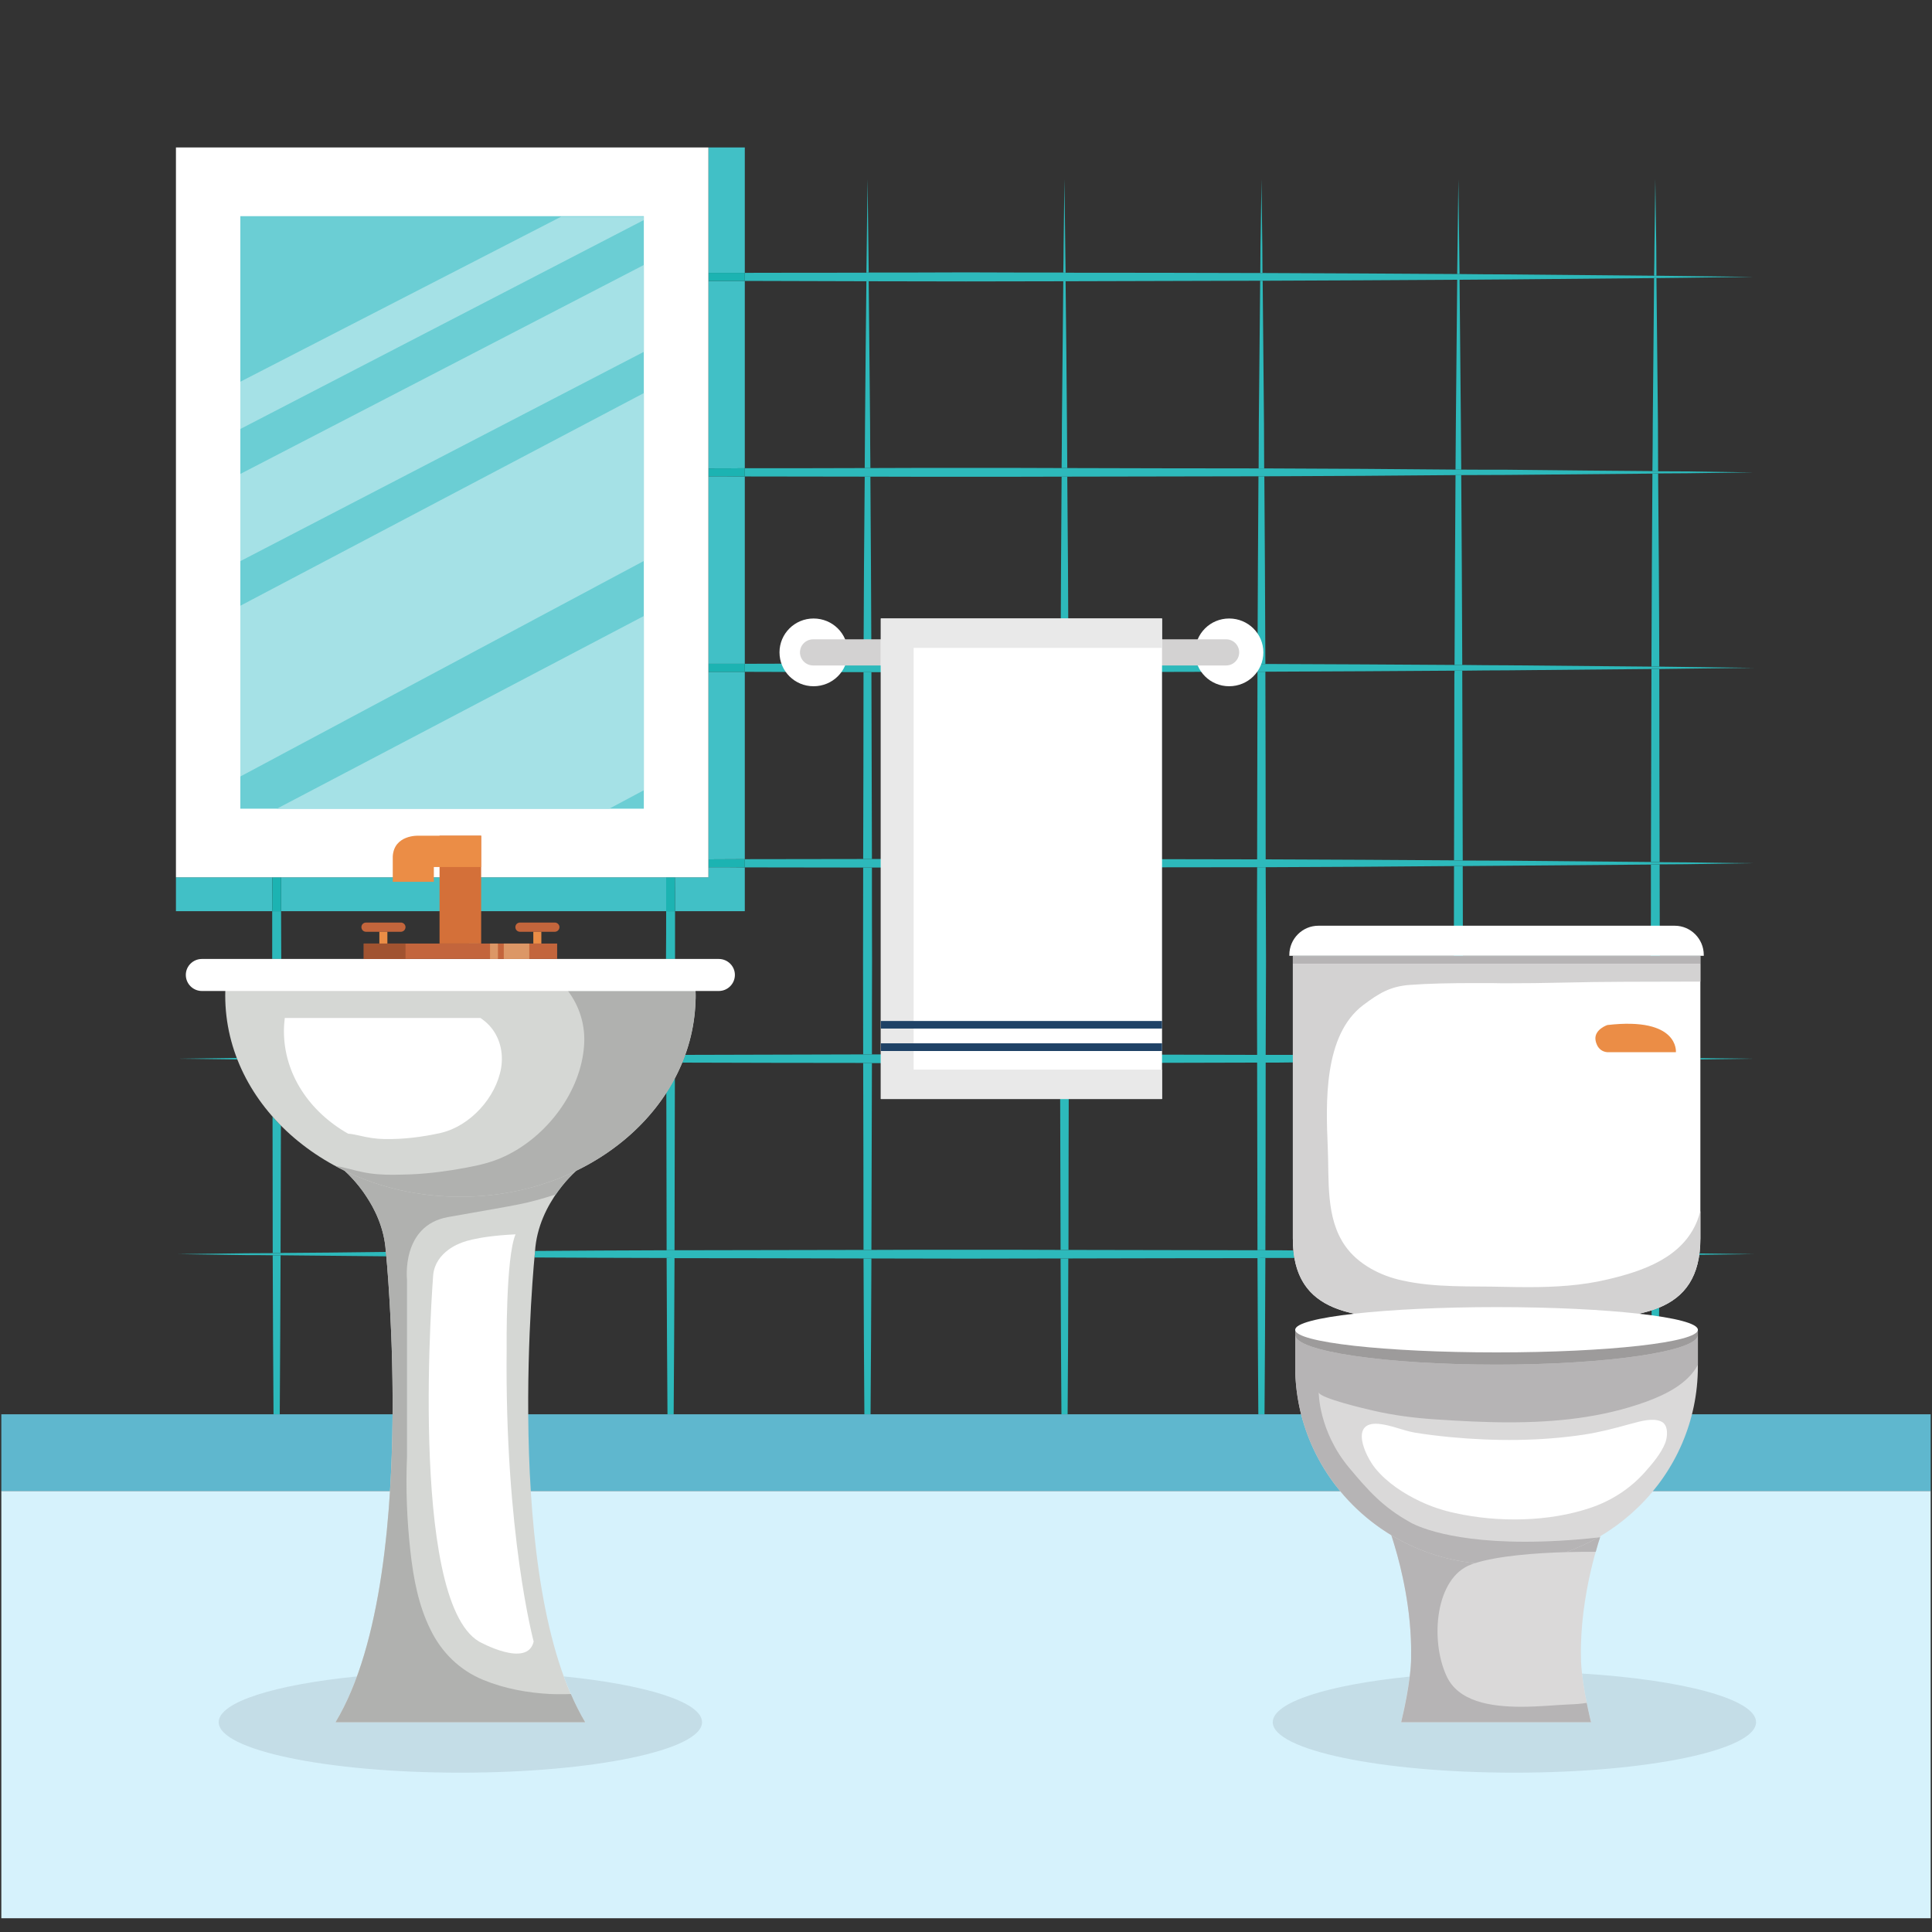 <svg xmlns="http://www.w3.org/2000/svg" xmlns:xlink="http://www.w3.org/1999/xlink" width="60" viewBox="0 0 45 45" height="60" preserveAspectRatio="xMidYMid meet"><rect x="0" y="0" width="45" height="45" fill="#333333" stroke="none"/><defs><clipPath id="b486add8fa"><path d="M 0.031 34.695 L 44.969 34.695 L 44.969 44.68 L 0.031 44.68 Z M 0.031 34.695 " clip-rule="nonzero"></path></clipPath><clipPath id="2de6e5a3c8"><path d="M 0.031 32.914 L 44.969 32.914 L 44.969 34.801 L 0.031 34.801 Z M 0.031 32.914 " clip-rule="nonzero"></path></clipPath><clipPath id="6c1c9f35bd"><path d="M 4 3.43 L 18 3.43 L 18 22 L 4 22 Z M 4 3.43 " clip-rule="nonzero"></path></clipPath><clipPath id="604cc7ebad"><path d="M 4 3.43 L 17 3.43 L 17 21 L 4 21 Z M 4 3.43 " clip-rule="nonzero"></path></clipPath></defs><path fill="#2db9bb" d="M 6.516 32.941 L 6.371 32.941 C 6.363 31.785 6.355 30.539 6.352 29.238 C 6.414 29.238 6.473 29.238 6.535 29.238 C 6.531 30.539 6.523 31.785 6.516 32.941 M 6.352 29.188 C 6.352 29.148 6.352 29.109 6.352 29.07 C 6.352 28.074 6.348 27.047 6.348 26.008 C 6.41 26.078 6.473 26.148 6.543 26.215 C 6.539 27.188 6.539 28.141 6.535 29.07 C 6.535 29.109 6.535 29.145 6.535 29.184 C 6.473 29.184 6.414 29.184 6.352 29.188 M 6.551 22.336 L 6.34 22.336 C 6.34 21.965 6.34 21.594 6.34 21.223 L 6.547 21.223 C 6.547 21.594 6.551 21.965 6.551 22.336 " fill-opacity="1" fill-rule="nonzero"></path><path fill="#2db9bb" d="M 11.137 21.977 L 10.926 21.977 C 10.926 21.727 10.93 21.473 10.93 21.223 L 11.133 21.223 C 11.137 21.473 11.137 21.727 11.137 21.977 " fill-opacity="1" fill-rule="nonzero"></path><path fill="#2db9bb" d="M 15.691 32.941 L 15.547 32.941 C 15.539 31.805 15.531 30.578 15.527 29.301 C 15.59 29.301 15.648 29.305 15.711 29.305 C 15.707 30.578 15.699 31.805 15.691 32.941 M 15.527 29.121 C 15.527 29.105 15.527 29.086 15.527 29.07 C 15.523 27.898 15.523 26.688 15.52 25.453 C 15.59 25.344 15.656 25.23 15.719 25.117 C 15.715 26.465 15.715 27.793 15.711 29.07 C 15.711 29.086 15.711 29.105 15.711 29.121 C 15.648 29.121 15.59 29.121 15.527 29.121 M 15.723 22.336 L 15.512 22.336 C 15.516 21.965 15.516 21.594 15.516 21.223 L 15.723 21.223 C 15.723 21.594 15.723 21.965 15.723 22.336 " fill-opacity="1" fill-rule="nonzero"></path><path fill="#2db9bb" d="M 20.277 32.941 L 20.133 32.941 C 20.125 31.805 20.117 30.586 20.113 29.312 C 20.176 29.312 20.238 29.312 20.297 29.312 C 20.293 30.586 20.285 31.805 20.277 32.941 M 20.113 29.113 C 20.113 29.098 20.113 29.082 20.113 29.07 C 20.113 27.68 20.109 26.23 20.105 24.758 C 20.172 24.762 20.238 24.762 20.309 24.762 C 20.305 26.23 20.301 27.68 20.297 29.07 C 20.297 29.082 20.297 29.098 20.297 29.113 C 20.238 29.113 20.176 29.113 20.113 29.113 M 20.105 24.559 C 20.105 23.836 20.102 23.109 20.102 22.383 C 20.102 21.656 20.105 20.93 20.105 20.207 C 20.172 20.207 20.238 20.207 20.309 20.207 C 20.309 20.93 20.309 21.656 20.312 22.383 C 20.309 23.109 20.309 23.836 20.309 24.559 C 20.242 24.559 20.172 24.559 20.105 24.559 M 20.105 20.008 C 20.109 18.535 20.113 17.086 20.113 15.695 C 20.113 15.684 20.113 15.668 20.113 15.656 C 20.176 15.656 20.238 15.656 20.297 15.656 C 20.297 15.668 20.297 15.684 20.297 15.695 C 20.301 17.086 20.305 18.535 20.309 20.008 C 20.238 20.008 20.172 20.008 20.105 20.008 M 20.113 15.453 C 20.117 13.906 20.129 12.438 20.141 11.102 C 20.184 11.102 20.23 11.102 20.273 11.102 C 20.281 12.438 20.293 13.906 20.297 15.453 C 20.238 15.453 20.176 15.453 20.113 15.453 M 20.141 10.902 C 20.145 10.547 20.145 10.199 20.148 9.863 C 20.16 8.578 20.168 7.453 20.18 6.551 C 20.195 6.551 20.215 6.551 20.234 6.551 C 20.242 7.453 20.254 8.578 20.266 9.863 C 20.266 10.199 20.27 10.547 20.273 10.902 C 20.227 10.902 20.184 10.902 20.141 10.902 M 20.18 6.352 C 20.184 6.133 20.184 5.926 20.188 5.738 C 20.199 4.742 20.207 4.172 20.207 4.172 C 20.207 4.172 20.215 4.742 20.227 5.738 C 20.23 5.926 20.23 6.133 20.234 6.348 C 20.215 6.348 20.199 6.352 20.18 6.352 " fill-opacity="1" fill-rule="nonzero"></path><path fill="#2db9bb" d="M 24.867 32.941 L 24.723 32.941 C 24.715 31.805 24.707 30.586 24.703 29.312 C 24.762 29.312 24.824 29.312 24.883 29.312 C 24.883 30.586 24.875 31.805 24.867 32.941 M 24.887 29.113 C 24.824 29.113 24.762 29.113 24.703 29.113 C 24.703 29.098 24.703 29.082 24.703 29.07 C 24.699 27.68 24.695 26.23 24.691 24.762 C 24.762 24.762 24.828 24.758 24.895 24.758 C 24.891 26.23 24.887 27.68 24.887 29.07 C 24.887 29.082 24.887 29.098 24.887 29.113 M 24.895 24.559 C 24.828 24.559 24.762 24.559 24.691 24.559 C 24.691 23.836 24.688 23.109 24.688 22.383 C 24.688 21.656 24.691 20.93 24.691 20.207 C 24.762 20.207 24.828 20.207 24.895 20.207 C 24.895 20.93 24.898 21.656 24.898 22.383 C 24.898 23.109 24.895 23.836 24.895 24.559 M 24.895 20.008 C 24.828 20.008 24.762 20.008 24.691 20.008 C 24.695 18.535 24.699 17.086 24.703 15.695 C 24.703 15.684 24.703 15.668 24.703 15.656 C 24.762 15.656 24.824 15.656 24.887 15.656 C 24.887 15.668 24.887 15.684 24.887 15.695 C 24.887 17.086 24.891 18.535 24.895 20.008 M 24.883 15.453 C 24.824 15.453 24.762 15.453 24.703 15.453 C 24.707 13.906 24.719 12.438 24.727 11.102 C 24.773 11.102 24.816 11.102 24.859 11.102 C 24.871 12.438 24.883 13.906 24.883 15.453 M 24.859 10.902 C 24.816 10.902 24.773 10.902 24.727 10.902 C 24.73 10.547 24.734 10.199 24.734 9.863 C 24.746 8.578 24.758 7.453 24.766 6.551 C 24.785 6.551 24.805 6.551 24.82 6.551 C 24.832 7.453 24.84 8.578 24.852 9.863 C 24.855 10.199 24.855 10.547 24.859 10.902 M 24.82 6.352 C 24.801 6.352 24.785 6.352 24.766 6.348 C 24.77 6.133 24.773 5.926 24.773 5.738 C 24.785 4.742 24.793 4.172 24.793 4.172 C 24.793 4.172 24.801 4.742 24.812 5.738 C 24.816 5.926 24.816 6.133 24.82 6.352 " fill-opacity="1" fill-rule="nonzero"></path><path fill="#2db9bb" d="M 29.453 32.941 L 29.309 32.941 C 29.301 31.805 29.293 30.578 29.289 29.305 C 29.352 29.301 29.41 29.301 29.473 29.301 C 29.469 30.578 29.461 31.805 29.453 32.941 M 29.473 29.121 C 29.41 29.121 29.352 29.121 29.289 29.121 C 29.289 29.105 29.289 29.086 29.289 29.07 C 29.285 27.676 29.285 26.223 29.281 24.75 C 29.348 24.75 29.414 24.75 29.48 24.75 C 29.48 26.223 29.477 27.676 29.473 29.07 C 29.473 29.086 29.473 29.105 29.473 29.121 M 29.48 24.57 C 29.414 24.57 29.348 24.57 29.281 24.57 C 29.277 23.844 29.277 23.113 29.277 22.383 C 29.277 21.652 29.277 20.922 29.281 20.199 C 29.348 20.199 29.414 20.199 29.48 20.199 C 29.484 20.922 29.484 21.652 29.488 22.383 C 29.484 23.113 29.484 23.844 29.48 24.57 M 29.48 20.016 C 29.414 20.016 29.348 20.016 29.281 20.016 C 29.285 18.543 29.285 17.09 29.289 15.695 C 29.289 15.68 29.289 15.664 29.289 15.645 C 29.352 15.645 29.41 15.645 29.473 15.645 C 29.473 15.664 29.473 15.68 29.473 15.695 C 29.477 17.09 29.48 18.543 29.48 20.016 M 29.473 15.465 C 29.41 15.465 29.352 15.465 29.289 15.465 C 29.293 13.91 29.305 12.434 29.312 11.094 C 29.359 11.094 29.402 11.094 29.449 11.094 C 29.457 12.434 29.469 13.91 29.473 15.465 M 29.445 10.91 C 29.402 10.91 29.359 10.91 29.316 10.91 C 29.316 10.551 29.32 10.203 29.32 9.863 C 29.332 8.574 29.344 7.445 29.352 6.539 C 29.371 6.539 29.391 6.539 29.41 6.539 C 29.418 7.445 29.43 8.574 29.441 9.863 C 29.441 10.203 29.445 10.551 29.445 10.91 M 29.406 6.359 C 29.391 6.359 29.371 6.359 29.355 6.359 C 29.355 6.137 29.359 5.93 29.359 5.738 C 29.375 4.742 29.383 4.172 29.383 4.172 C 29.383 4.172 29.387 4.742 29.402 5.738 C 29.402 5.93 29.406 6.137 29.406 6.359 " fill-opacity="1" fill-rule="nonzero"></path><path fill="#2db9bb" d="M 34.055 30.973 L 33.883 30.973 C 33.883 30.891 33.883 30.809 33.883 30.723 L 34.055 30.723 C 34.055 30.809 34.055 30.891 34.055 30.973 M 34.074 22.262 L 33.863 22.262 C 33.863 21.566 33.867 20.867 33.867 20.172 C 33.934 20.172 34.004 20.172 34.07 20.172 C 34.07 20.867 34.074 21.566 34.074 22.262 M 34.07 20.043 C 34.004 20.043 33.934 20.043 33.867 20.039 C 33.871 18.559 33.875 17.098 33.875 15.695 C 33.879 15.672 33.879 15.645 33.879 15.621 C 33.938 15.621 34 15.621 34.059 15.621 C 34.059 15.645 34.059 15.672 34.059 15.695 C 34.062 17.098 34.066 18.559 34.07 20.043 M 34.059 15.488 C 34 15.488 33.938 15.488 33.879 15.488 C 33.883 13.914 33.895 12.422 33.902 11.066 C 33.945 11.066 33.992 11.066 34.035 11.066 C 34.043 12.422 34.055 13.914 34.059 15.488 M 34.035 10.938 C 33.992 10.938 33.945 10.938 33.902 10.938 C 33.906 10.566 33.906 10.211 33.91 9.863 C 33.922 8.562 33.934 7.422 33.941 6.516 C 33.961 6.516 33.977 6.516 33.996 6.516 C 34.004 7.422 34.016 8.562 34.027 9.863 C 34.031 10.211 34.031 10.57 34.035 10.938 M 33.996 6.383 C 33.977 6.383 33.961 6.383 33.941 6.383 C 33.945 6.152 33.945 5.938 33.949 5.738 C 33.961 4.742 33.969 4.172 33.969 4.172 C 33.969 4.172 33.977 4.742 33.988 5.738 C 33.992 5.938 33.992 6.152 33.996 6.383 " fill-opacity="1" fill-rule="nonzero"></path><path fill="#2db9bb" d="M 38.641 30.973 L 38.473 30.973 C 38.469 30.824 38.469 30.672 38.469 30.52 C 38.527 30.504 38.586 30.48 38.645 30.457 C 38.641 30.629 38.641 30.801 38.641 30.973 M 38.66 22.262 L 38.449 22.262 C 38.453 21.551 38.453 20.84 38.453 20.137 C 38.523 20.133 38.59 20.133 38.656 20.133 C 38.656 20.84 38.66 21.551 38.66 22.262 M 38.656 20.082 C 38.59 20.082 38.523 20.078 38.453 20.078 C 38.457 18.582 38.461 17.109 38.465 15.695 C 38.465 15.66 38.465 15.621 38.465 15.582 C 38.527 15.582 38.586 15.582 38.648 15.582 C 38.648 15.621 38.648 15.656 38.648 15.695 C 38.648 17.109 38.652 18.586 38.656 20.082 M 38.648 15.527 C 38.586 15.527 38.527 15.527 38.465 15.527 C 38.469 13.926 38.48 12.406 38.488 11.031 C 38.535 11.027 38.578 11.027 38.621 11.027 C 38.633 12.406 38.645 13.926 38.648 15.527 M 38.621 10.977 C 38.578 10.977 38.535 10.977 38.488 10.973 C 38.492 10.594 38.496 10.223 38.496 9.863 C 38.508 8.543 38.52 7.391 38.527 6.477 C 38.547 6.477 38.566 6.477 38.582 6.477 C 38.59 7.391 38.602 8.543 38.617 9.863 C 38.617 10.223 38.621 10.594 38.621 10.977 M 38.582 6.422 C 38.566 6.422 38.547 6.422 38.527 6.422 C 38.531 6.176 38.535 5.949 38.535 5.738 C 38.547 4.742 38.555 4.172 38.555 4.172 C 38.555 4.172 38.562 4.742 38.578 5.738 C 38.578 5.949 38.582 6.176 38.582 6.422 " fill-opacity="1" fill-rule="nonzero"></path><path fill="#2db9bb" d="M 22.5 6.555 C 21.742 6.555 20.984 6.551 20.234 6.551 C 20.215 6.551 20.195 6.551 20.18 6.551 C 19.223 6.547 18.277 6.547 17.348 6.543 L 17.348 6.355 C 18.277 6.352 19.223 6.352 20.18 6.352 C 20.199 6.352 20.215 6.348 20.234 6.348 C 20.984 6.348 21.742 6.348 22.5 6.344 C 23.258 6.348 24.016 6.348 24.766 6.348 C 24.785 6.352 24.801 6.352 24.82 6.352 C 26.328 6.352 27.812 6.355 29.238 6.359 C 29.277 6.359 29.316 6.359 29.355 6.359 C 29.371 6.359 29.391 6.359 29.406 6.359 C 31.023 6.363 32.555 6.375 33.941 6.383 C 33.961 6.383 33.977 6.383 33.996 6.383 C 34.379 6.387 34.754 6.391 35.113 6.391 C 36.449 6.402 37.609 6.414 38.527 6.422 C 38.547 6.422 38.566 6.422 38.582 6.422 C 38.832 6.426 39.062 6.426 39.273 6.43 C 40.277 6.441 40.848 6.449 40.848 6.449 C 40.848 6.449 40.277 6.457 39.273 6.469 C 39.062 6.473 38.832 6.473 38.582 6.477 C 38.566 6.477 38.547 6.477 38.527 6.477 C 37.605 6.484 36.445 6.496 35.113 6.508 C 34.754 6.512 34.383 6.512 33.996 6.516 C 33.977 6.516 33.961 6.516 33.941 6.516 C 32.555 6.523 31.023 6.535 29.41 6.539 C 29.391 6.539 29.371 6.539 29.352 6.539 C 29.316 6.539 29.277 6.539 29.238 6.539 C 27.816 6.543 26.328 6.547 24.82 6.551 C 24.805 6.551 24.785 6.551 24.766 6.551 C 24.012 6.551 23.258 6.555 22.5 6.555 " fill-opacity="1" fill-rule="nonzero"></path><path fill="#2db9bb" d="M 22.5 11.105 C 21.758 11.105 21.012 11.105 20.273 11.102 C 20.23 11.102 20.184 11.102 20.141 11.102 C 19.199 11.102 18.262 11.098 17.348 11.098 L 17.348 10.906 C 18.266 10.906 19.199 10.906 20.141 10.902 C 20.184 10.902 20.227 10.902 20.273 10.902 C 21.012 10.898 21.754 10.898 22.5 10.898 C 23.246 10.898 23.988 10.898 24.727 10.902 C 24.773 10.902 24.816 10.902 24.859 10.902 C 26.355 10.906 27.828 10.91 29.238 10.91 C 29.266 10.91 29.289 10.91 29.316 10.91 C 29.359 10.91 29.402 10.91 29.445 10.91 C 31.031 10.914 32.539 10.926 33.902 10.938 C 33.945 10.938 33.992 10.938 34.035 10.938 C 34.406 10.941 34.766 10.941 35.113 10.941 C 36.43 10.957 37.574 10.965 38.488 10.973 C 38.535 10.977 38.578 10.977 38.621 10.977 C 38.855 10.977 39.07 10.98 39.273 10.98 C 40.277 10.996 40.848 11.004 40.848 11.004 C 40.848 11.004 40.277 11.008 39.273 11.023 C 39.074 11.023 38.855 11.027 38.621 11.027 C 38.578 11.027 38.535 11.027 38.488 11.031 C 37.574 11.039 36.43 11.051 35.113 11.062 C 34.766 11.062 34.406 11.066 34.035 11.066 C 33.992 11.066 33.945 11.066 33.902 11.066 C 32.535 11.078 31.031 11.09 29.449 11.094 C 29.402 11.094 29.359 11.094 29.312 11.094 C 29.289 11.094 29.262 11.094 29.238 11.094 C 27.828 11.098 26.355 11.098 24.859 11.102 C 24.816 11.102 24.773 11.102 24.727 11.102 C 23.988 11.105 23.242 11.105 22.5 11.105 " fill-opacity="1" fill-rule="nonzero"></path><path fill="#2db9bb" d="M 22.5 15.66 C 21.766 15.656 21.027 15.656 20.297 15.656 C 20.238 15.656 20.176 15.656 20.113 15.656 C 19.18 15.652 18.254 15.652 17.348 15.648 L 17.348 15.461 C 18.254 15.457 19.18 15.457 20.113 15.453 C 20.176 15.453 20.238 15.453 20.297 15.453 C 21.027 15.453 21.766 15.453 22.5 15.449 C 23.234 15.453 23.973 15.453 24.703 15.453 C 24.762 15.453 24.824 15.453 24.883 15.453 C 26.371 15.457 27.836 15.461 29.238 15.465 C 29.254 15.465 29.273 15.465 29.289 15.465 C 29.352 15.465 29.41 15.465 29.473 15.465 C 31.039 15.469 32.527 15.48 33.879 15.488 C 33.938 15.488 34 15.488 34.059 15.488 C 34.422 15.492 34.773 15.496 35.113 15.496 C 36.418 15.508 37.555 15.52 38.465 15.527 C 38.527 15.527 38.586 15.527 38.648 15.527 C 38.871 15.531 39.078 15.531 39.273 15.535 C 40.277 15.547 40.848 15.555 40.848 15.555 C 40.848 15.555 40.277 15.562 39.273 15.574 C 39.078 15.578 38.871 15.578 38.648 15.582 C 38.586 15.582 38.527 15.582 38.465 15.582 C 37.555 15.59 36.418 15.602 35.113 15.613 C 34.773 15.613 34.422 15.617 34.059 15.621 C 34 15.621 33.938 15.621 33.879 15.621 C 32.527 15.629 31.039 15.641 29.473 15.645 C 29.41 15.645 29.352 15.645 29.289 15.645 C 29.273 15.645 29.254 15.645 29.238 15.645 C 27.836 15.648 26.371 15.652 24.887 15.656 C 24.824 15.656 24.762 15.656 24.703 15.656 C 23.973 15.656 23.234 15.656 22.5 15.66 " fill-opacity="1" fill-rule="nonzero"></path><path fill="#2db9bb" d="M 22.5 20.211 C 21.77 20.211 21.035 20.207 20.309 20.207 C 20.238 20.207 20.172 20.207 20.105 20.207 C 19.176 20.207 18.254 20.203 17.348 20.203 L 17.348 20.012 C 18.254 20.012 19.176 20.008 20.105 20.008 C 20.172 20.008 20.238 20.008 20.309 20.008 C 21.035 20.004 21.766 20.004 22.5 20.004 C 23.234 20.004 23.965 20.004 24.691 20.008 C 24.762 20.008 24.828 20.008 24.895 20.008 C 26.375 20.012 27.836 20.012 29.238 20.016 C 29.254 20.016 29.266 20.016 29.281 20.016 C 29.348 20.016 29.414 20.016 29.48 20.016 C 31.043 20.02 32.523 20.031 33.867 20.039 C 33.934 20.043 34.004 20.043 34.07 20.043 C 34.43 20.043 34.777 20.047 35.113 20.047 C 36.41 20.059 37.547 20.07 38.453 20.078 C 38.523 20.078 38.59 20.082 38.656 20.082 C 38.879 20.082 39.082 20.086 39.273 20.086 C 40.277 20.102 40.848 20.105 40.848 20.105 C 40.848 20.105 40.277 20.113 39.273 20.129 C 39.082 20.129 38.879 20.133 38.656 20.133 C 38.59 20.133 38.523 20.133 38.453 20.137 C 37.547 20.145 36.41 20.152 35.113 20.164 C 34.777 20.168 34.43 20.168 34.07 20.172 C 34.004 20.172 33.934 20.172 33.867 20.172 C 32.523 20.184 31.043 20.195 29.48 20.199 C 29.414 20.199 29.348 20.199 29.281 20.199 C 29.266 20.199 29.254 20.199 29.238 20.199 C 27.836 20.199 26.375 20.203 24.895 20.207 C 24.828 20.207 24.762 20.207 24.691 20.207 C 23.965 20.207 23.234 20.211 22.5 20.211 " fill-opacity="1" fill-rule="nonzero"></path><path fill="#2db9bb" d="M 22.5 24.766 C 21.766 24.762 21.035 24.762 20.309 24.762 C 20.238 24.762 20.172 24.762 20.105 24.758 C 18.668 24.758 17.25 24.754 15.891 24.75 C 15.914 24.691 15.938 24.629 15.961 24.57 C 17.301 24.566 18.691 24.562 20.105 24.559 C 20.172 24.559 20.242 24.559 20.309 24.559 C 21.035 24.559 21.77 24.555 22.5 24.555 C 23.234 24.555 23.965 24.559 24.691 24.559 C 24.762 24.559 24.828 24.559 24.895 24.559 C 26.375 24.562 27.836 24.566 29.238 24.57 C 29.254 24.57 29.266 24.57 29.281 24.57 C 29.348 24.57 29.414 24.57 29.48 24.57 C 29.695 24.57 29.902 24.57 30.113 24.57 L 30.113 24.746 C 29.902 24.75 29.691 24.75 29.48 24.75 C 29.414 24.75 29.348 24.75 29.281 24.75 C 29.266 24.75 29.254 24.75 29.238 24.75 C 27.836 24.754 26.375 24.758 24.895 24.758 C 24.828 24.758 24.762 24.762 24.691 24.762 C 23.965 24.762 23.234 24.762 22.5 24.766 M 5.527 24.676 C 4.648 24.664 4.148 24.66 4.148 24.66 C 4.148 24.66 4.645 24.652 5.516 24.641 C 5.52 24.652 5.523 24.664 5.527 24.676 M 39.605 24.676 L 39.605 24.645 C 40.402 24.652 40.848 24.66 40.848 24.66 C 40.848 24.66 40.402 24.664 39.605 24.676 " fill-opacity="1" fill-rule="nonzero"></path><path fill="#2db9bb" d="M 22.5 29.316 C 21.766 29.316 21.027 29.312 20.297 29.312 C 20.238 29.312 20.176 29.312 20.113 29.312 C 18.629 29.309 17.164 29.305 15.762 29.305 C 15.746 29.305 15.727 29.305 15.711 29.305 C 15.648 29.305 15.59 29.301 15.527 29.301 C 14.457 29.301 13.426 29.293 12.449 29.289 C 12.457 29.203 12.461 29.156 12.461 29.156 C 12.461 29.152 12.461 29.145 12.461 29.137 C 13.434 29.129 14.465 29.125 15.527 29.121 C 15.59 29.121 15.648 29.121 15.711 29.121 C 15.727 29.121 15.746 29.121 15.762 29.121 C 17.164 29.117 18.629 29.117 20.113 29.113 C 20.176 29.113 20.238 29.113 20.297 29.113 C 21.027 29.109 21.766 29.109 22.5 29.109 C 23.234 29.109 23.973 29.109 24.703 29.113 C 24.762 29.113 24.824 29.113 24.887 29.113 C 26.371 29.117 27.836 29.117 29.238 29.121 C 29.254 29.121 29.273 29.121 29.289 29.121 C 29.352 29.121 29.41 29.121 29.473 29.121 C 29.691 29.121 29.91 29.121 30.125 29.125 C 30.129 29.184 30.137 29.242 30.148 29.301 C 29.926 29.301 29.699 29.301 29.473 29.301 C 29.41 29.301 29.352 29.301 29.289 29.305 C 29.273 29.305 29.254 29.305 29.238 29.305 C 27.836 29.305 26.371 29.309 24.883 29.312 C 24.824 29.312 24.762 29.312 24.703 29.312 C 23.973 29.312 23.234 29.316 22.5 29.316 M 8.996 29.262 C 8.062 29.254 7.234 29.246 6.535 29.238 C 6.473 29.238 6.414 29.238 6.352 29.238 C 6.129 29.234 5.922 29.234 5.727 29.234 C 4.723 29.219 4.148 29.211 4.148 29.211 C 4.148 29.211 4.723 29.203 5.727 29.191 C 5.922 29.191 6.129 29.188 6.352 29.188 C 6.414 29.184 6.473 29.184 6.535 29.184 C 7.23 29.18 8.059 29.172 8.988 29.16 C 8.988 29.172 8.992 29.207 8.996 29.262 M 39.578 29.227 C 39.582 29.219 39.582 29.207 39.582 29.195 C 40.395 29.207 40.848 29.211 40.848 29.211 C 40.848 29.211 40.391 29.219 39.578 29.227 " fill-opacity="1" fill-rule="nonzero"></path><g clip-path="url(#b486add8fa)"><path fill="#d6f2fc" d="M 0.031 44.68 L 44.969 44.68 L 44.969 34.727 L 0.031 34.727 Z M 0.031 44.68 " fill-opacity="1" fill-rule="nonzero"></path></g><g clip-path="url(#2de6e5a3c8)"><path fill="#5fb7ce" d="M 0.031 34.727 L 44.969 34.727 L 44.969 32.941 L 0.031 32.941 Z M 0.031 34.727 " fill-opacity="1" fill-rule="nonzero"></path></g><g clip-path="url(#6c1c9f35bd)"><path fill="#41c0c6" d="M 17.348 21.223 L 15.723 21.223 C 15.723 20.961 15.723 20.699 15.719 20.434 L 16.5 20.434 L 16.5 20.199 C 16.781 20.199 17.062 20.199 17.348 20.203 L 17.348 21.223 M 15.516 21.223 L 11.133 21.223 C 11.133 20.961 11.133 20.699 11.133 20.434 L 15.516 20.434 C 15.516 20.699 15.516 20.961 15.516 21.223 M 10.93 21.223 L 6.547 21.223 C 6.547 20.961 6.547 20.699 6.547 20.434 L 10.93 20.434 C 10.93 20.699 10.93 20.961 10.93 21.223 M 6.34 21.223 L 4.098 21.223 L 4.098 3.434 L 17.348 3.434 L 17.348 6.355 C 17.062 6.355 16.781 6.355 16.5 6.355 L 16.5 3.434 L 4.098 3.434 L 4.098 20.434 L 6.344 20.434 C 6.344 20.699 6.34 20.961 6.34 21.223 M 16.5 20.016 L 16.5 15.648 C 16.781 15.648 17.062 15.648 17.348 15.648 L 17.348 20.012 C 17.062 20.012 16.781 20.016 16.5 20.016 M 16.5 15.461 L 16.5 11.094 C 16.781 11.094 17.062 11.094 17.348 11.098 L 17.348 15.461 C 17.062 15.461 16.781 15.461 16.5 15.461 M 16.5 10.91 L 16.5 6.543 C 16.781 6.543 17.062 6.543 17.348 6.543 L 17.348 10.906 C 17.062 10.91 16.781 10.91 16.5 10.91 " fill-opacity="1" fill-rule="nonzero"></path></g><path fill="#1cb3b2" d="M 6.547 21.223 L 6.34 21.223 C 6.34 20.961 6.344 20.699 6.344 20.434 L 6.547 20.434 C 6.547 20.699 6.547 20.961 6.547 21.223 " fill-opacity="1" fill-rule="nonzero"></path><path fill="#1cb3b2" d="M 11.133 21.223 L 10.93 21.223 C 10.93 20.961 10.93 20.699 10.93 20.434 L 11.133 20.434 C 11.133 20.699 11.133 20.961 11.133 21.223 " fill-opacity="1" fill-rule="nonzero"></path><path fill="#1cb3b2" d="M 15.723 21.223 L 15.516 21.223 C 15.516 20.961 15.516 20.699 15.516 20.434 L 15.719 20.434 C 15.723 20.699 15.723 20.961 15.723 21.223 " fill-opacity="1" fill-rule="nonzero"></path><path fill="#1cb3b2" d="M 17.348 6.543 C 17.062 6.543 16.781 6.543 16.5 6.543 L 16.5 6.355 C 16.781 6.355 17.062 6.355 17.348 6.355 L 17.348 6.543 " fill-opacity="1" fill-rule="nonzero"></path><path fill="#1cb3b2" d="M 17.348 11.098 C 17.062 11.094 16.781 11.094 16.5 11.094 L 16.5 10.91 C 16.781 10.91 17.062 10.91 17.348 10.906 L 17.348 11.098 " fill-opacity="1" fill-rule="nonzero"></path><path fill="#1cb3b2" d="M 17.348 15.648 C 17.062 15.648 16.781 15.648 16.5 15.648 L 16.5 15.461 C 16.781 15.461 17.062 15.461 17.348 15.461 L 17.348 15.648 " fill-opacity="1" fill-rule="nonzero"></path><path fill="#1cb3b2" d="M 17.348 20.203 C 17.062 20.199 16.781 20.199 16.5 20.199 L 16.5 20.016 C 16.781 20.016 17.062 20.012 17.348 20.012 L 17.348 20.203 " fill-opacity="1" fill-rule="nonzero"></path><g clip-path="url(#604cc7ebad)"><path fill="#ffffff" d="M 4.098 20.434 L 16.5 20.434 L 16.5 3.434 L 4.098 3.434 Z M 4.098 20.434 " fill-opacity="1" fill-rule="nonzero"></path></g><path fill="#6bced4" d="M 5.598 18.836 L 14.996 18.836 L 14.996 5.035 L 5.598 5.035 Z M 5.598 18.836 " fill-opacity="1" fill-rule="nonzero"></path><path fill="#a5e1e6" d="M 5.598 9.992 L 5.598 8.891 L 13.07 5.047 L 14.996 5.047 L 14.996 5.125 L 5.598 9.992 " fill-opacity="1" fill-rule="nonzero"></path><path fill="#a5e1e6" d="M 5.598 13.07 L 5.598 11.039 L 14.996 6.172 L 14.996 8.195 L 5.598 13.07 " fill-opacity="1" fill-rule="nonzero"></path><path fill="#a5e1e6" d="M 5.598 18.086 L 5.598 14.109 L 14.996 9.156 L 14.996 13.066 L 5.598 18.086 " fill-opacity="1" fill-rule="nonzero"></path><path fill="#a5e1e6" d="M 14.191 18.836 L 6.449 18.836 L 14.996 14.348 L 14.996 18.406 L 14.191 18.836 " fill-opacity="1" fill-rule="nonzero"></path><path fill="#ffffff" d="M 19.746 15.195 C 19.746 15.633 19.391 15.984 18.949 15.984 C 18.512 15.984 18.156 15.633 18.156 15.195 C 18.156 14.758 18.512 14.406 18.949 14.406 C 19.391 14.406 19.746 14.758 19.746 15.195 " fill-opacity="1" fill-rule="nonzero"></path><path fill="#ffffff" d="M 29.426 15.195 C 29.426 15.633 29.07 15.984 28.629 15.984 C 28.191 15.984 27.836 15.633 27.836 15.195 C 27.836 14.758 28.191 14.406 28.629 14.406 C 29.07 14.406 29.426 14.758 29.426 15.195 " fill-opacity="1" fill-rule="nonzero"></path><path fill="#d3d2d2" d="M 28.863 15.195 C 28.863 15.363 28.727 15.5 28.559 15.5 L 18.941 15.5 C 18.77 15.5 18.633 15.363 18.633 15.195 C 18.633 15.027 18.77 14.891 18.941 14.891 L 28.559 14.891 C 28.727 14.891 28.863 15.027 28.863 15.195 " fill-opacity="1" fill-rule="nonzero"></path><path fill="#ffffff" d="M 27.066 25.598 L 20.516 25.598 L 20.516 14.406 L 27.066 14.406 L 27.066 25.598 " fill-opacity="1" fill-rule="nonzero"></path><path fill="#e9e9e9" d="M 21.281 24.914 L 21.281 15.09 L 27.066 15.09 L 27.066 14.406 L 20.516 14.406 L 20.516 25.598 L 27.066 25.598 L 27.066 24.914 L 21.281 24.914 " fill-opacity="1" fill-rule="nonzero"></path><path fill="#1f4266" d="M 27.066 24.48 L 20.516 24.48 L 20.516 24.301 L 27.066 24.301 L 27.066 24.48 " fill-opacity="1" fill-rule="nonzero"></path><path fill="#1f4266" d="M 27.066 23.957 L 20.516 23.957 L 20.516 23.781 L 27.066 23.781 L 27.066 23.957 " fill-opacity="1" fill-rule="nonzero"></path><path fill="#c4dde7" d="M 10.723 41.289 C 7.613 41.289 5.094 40.762 5.094 40.113 C 5.094 39.641 6.41 39.238 8.316 39.047 C 8.172 39.438 8.008 39.797 7.816 40.113 L 13.629 40.113 C 13.508 39.91 13.398 39.691 13.297 39.457 C 13.238 39.324 13.184 39.188 13.133 39.047 C 15.035 39.238 16.352 39.641 16.352 40.113 C 16.352 40.762 13.832 41.289 10.723 41.289 " fill-opacity="1" fill-rule="nonzero"></path><path fill="#c4dde7" d="M 35.273 41.289 C 32.164 41.289 29.645 40.762 29.645 40.113 C 29.645 39.645 30.945 39.242 32.836 39.051 C 32.805 39.297 32.746 39.648 32.637 40.113 L 37.059 40.113 C 37.051 40.094 37.047 40.078 37.043 40.059 C 37.012 39.918 36.98 39.785 36.957 39.664 C 36.898 39.375 36.867 39.148 36.848 38.98 C 39.191 39.125 40.902 39.574 40.902 40.113 C 40.902 40.762 38.383 41.289 35.273 41.289 " fill-opacity="1" fill-rule="nonzero"></path><path fill="#d5d7d4" d="M 12.461 29.156 C 12.531 27.984 13.484 27.211 13.484 27.211 L 7.961 27.211 C 7.961 27.211 8.918 27.984 8.988 29.156 C 8.988 29.156 9.777 36.863 7.816 40.113 L 13.629 40.113 C 11.668 36.863 12.461 29.156 12.461 29.156 " fill-opacity="1" fill-rule="nonzero"></path><path fill="#d5d7d4" d="M 5.277 22.684 C 5.258 22.848 5.246 23.016 5.246 23.188 C 5.246 25.777 7.699 27.875 10.723 27.875 C 13.75 27.875 16.203 25.777 16.203 23.188 C 16.203 23.016 16.191 22.848 16.168 22.684 L 5.277 22.684 " fill-opacity="1" fill-rule="nonzero"></path><path fill="#ffffff" d="M 8.367 26.449 C 8.562 26.496 8.75 26.527 8.949 26.531 C 9.395 26.539 9.836 26.484 10.27 26.387 C 10.953 26.227 11.555 25.562 11.672 24.875 C 11.73 24.52 11.645 24.152 11.395 23.883 C 11.332 23.816 11.266 23.762 11.191 23.711 L 6.633 23.711 C 6.621 23.812 6.613 23.914 6.613 24.016 C 6.613 25.016 7.207 25.895 8.109 26.406 C 8.199 26.41 8.285 26.434 8.367 26.449 " fill-opacity="1" fill-rule="nonzero"></path><path fill="#59a9af" d="M 8.988 29.152 L 8.988 29.152 M 8.984 29.152 C 8.984 29.152 8.984 29.152 8.984 29.148 C 8.984 29.152 8.984 29.152 8.984 29.152 M 8.508 27.828 L 8.508 27.828 M 8.508 27.828 C 8.32 27.551 8.125 27.359 8.027 27.27 C 8.125 27.359 8.32 27.551 8.508 27.828 M 12.941 27.824 C 13.129 27.551 13.324 27.359 13.422 27.27 C 13.324 27.359 13.129 27.551 12.945 27.824 C 12.941 27.824 12.941 27.824 12.941 27.824 M 16.199 23.293 L 16.199 23.293 M 16.199 23.285 L 16.199 23.285 M 16.199 23.277 L 16.199 23.277 M 16.203 23.27 L 16.203 23.27 M 16.203 23.262 L 16.203 23.262 M 16.203 23.258 L 16.203 23.258 M 16.203 23.254 L 16.203 23.254 M 16.203 23.25 C 16.203 23.246 16.203 23.246 16.203 23.246 C 16.203 23.246 16.203 23.246 16.203 23.25 M 16.203 23.242 L 16.203 23.242 M 16.203 23.238 L 16.203 23.238 M 16.203 23.234 L 16.203 23.234 M 16.203 23.227 L 16.203 23.227 M 16.203 23.223 L 16.203 23.223 M 16.203 23.219 L 16.203 23.219 M 16.203 23.211 L 16.203 23.211 M 16.203 23.207 L 16.203 23.207 M 16.203 23.195 L 16.203 23.195 M 16.203 23.191 L 16.203 23.191 " fill-opacity="1" fill-rule="nonzero"></path><path fill="#a3b6bf" d="M 13.629 40.113 C 13.508 39.91 13.398 39.691 13.297 39.457 C 13.398 39.691 13.508 39.91 13.629 40.113 " fill-opacity="1" fill-rule="nonzero"></path><path fill="#b0b1af" d="M 13.629 40.113 L 7.816 40.113 C 8.902 38.316 9.145 35.152 9.145 32.688 C 9.145 30.695 8.988 29.156 8.988 29.156 C 8.988 29.156 8.988 29.156 8.988 29.152 C 8.984 29.152 8.984 29.152 8.984 29.152 C 8.984 29.152 8.984 29.152 8.984 29.148 C 8.953 28.613 8.734 28.164 8.508 27.832 C 8.508 27.832 8.508 27.828 8.508 27.828 C 8.32 27.551 8.125 27.359 8.027 27.27 C 8.824 27.656 9.742 27.875 10.723 27.875 C 11.703 27.875 12.625 27.656 13.422 27.27 C 13.324 27.359 13.129 27.551 12.941 27.824 C 12.18 28.055 12.27 28.023 10.434 28.348 C 9.336 28.547 9.48 29.809 9.48 29.809 L 9.48 33.926 C 9.449 34.66 9.477 35.402 9.559 36.133 C 9.629 36.762 9.746 37.395 10.031 37.965 C 10.289 38.492 10.711 38.906 11.258 39.129 C 11.75 39.332 12.289 39.43 12.82 39.457 C 12.898 39.461 12.977 39.461 13.059 39.461 C 13.137 39.461 13.215 39.461 13.297 39.457 C 13.398 39.691 13.508 39.91 13.629 40.113 " fill-opacity="1" fill-rule="nonzero"></path><path fill="#b0b1af" d="M 10.723 27.875 C 9.742 27.875 8.824 27.656 8.027 27.27 C 7.953 27.234 7.883 27.195 7.812 27.156 C 8.023 27.188 8.238 27.258 8.43 27.297 C 8.664 27.348 8.91 27.363 9.152 27.363 C 9.301 27.363 9.449 27.355 9.594 27.352 C 10.016 27.332 10.434 27.277 10.848 27.199 C 11.164 27.141 11.469 27.07 11.762 26.93 C 12.738 26.469 13.535 25.426 13.605 24.34 C 13.637 23.883 13.5 23.441 13.23 23.082 L 16.199 23.082 C 16.203 23.117 16.203 23.152 16.203 23.188 C 16.203 23.188 16.203 23.188 16.203 23.191 C 16.203 23.195 16.203 23.195 16.203 23.195 C 16.203 23.199 16.203 23.199 16.203 23.203 C 16.203 23.203 16.203 23.203 16.203 23.207 C 16.203 23.207 16.203 23.211 16.203 23.211 C 16.203 23.215 16.203 23.215 16.203 23.219 C 16.203 23.219 16.203 23.219 16.203 23.223 C 16.203 23.223 16.203 23.227 16.203 23.227 C 16.203 23.23 16.203 23.23 16.203 23.234 C 16.203 23.234 16.203 23.234 16.203 23.238 C 16.203 23.238 16.203 23.242 16.203 23.242 C 16.203 23.246 16.203 23.246 16.203 23.246 C 16.203 23.246 16.203 23.246 16.203 23.25 C 16.203 23.25 16.203 23.25 16.203 23.254 C 16.203 23.254 16.203 23.258 16.203 23.258 C 16.203 23.258 16.203 23.262 16.203 23.262 C 16.203 23.266 16.203 23.266 16.203 23.27 C 16.199 23.273 16.199 23.273 16.199 23.277 C 16.199 23.281 16.199 23.281 16.199 23.285 C 16.199 23.285 16.199 23.289 16.199 23.293 C 16.156 25 15.047 26.48 13.422 27.27 C 12.625 27.656 11.703 27.875 10.723 27.875 " fill-opacity="1" fill-rule="nonzero"></path><path fill="#ffffff" d="M 17.117 22.707 C 17.117 22.914 16.949 23.082 16.742 23.082 L 4.703 23.082 C 4.496 23.082 4.328 22.914 4.328 22.707 C 4.328 22.504 4.496 22.336 4.703 22.336 L 16.742 22.336 C 16.949 22.336 17.117 22.504 17.117 22.707 " fill-opacity="1" fill-rule="nonzero"></path><path fill="#ffffff" d="M 12.008 28.75 C 11.777 29.293 11.801 31.398 11.801 31.398 C 11.754 35.727 12.43 38.234 12.43 38.234 C 12.285 38.867 11.156 38.234 11.156 38.234 C 9.492 37.242 10.09 29.695 10.09 29.695 C 10.145 29.152 10.723 28.957 10.723 28.957 C 10.723 28.957 11.031 28.797 12.008 28.75 " fill-opacity="1" fill-rule="nonzero"></path><path fill="#c3653c" d="M 8.473 22.336 L 12.977 22.336 L 12.977 21.977 L 8.473 21.977 Z M 8.473 22.336 " fill-opacity="1" fill-rule="nonzero"></path><path fill="#a15330" d="M 8.473 22.336 L 9.445 22.336 L 9.445 21.977 L 8.473 21.977 Z M 8.473 22.336 " fill-opacity="1" fill-rule="nonzero"></path><path fill="#dc9766" d="M 11.734 22.336 L 12.328 22.336 L 12.328 21.977 L 11.734 21.977 Z M 11.734 22.336 " fill-opacity="1" fill-rule="nonzero"></path><path fill="#dc9766" d="M 11.414 22.336 L 11.598 22.336 L 11.598 21.977 L 11.414 21.977 Z M 11.414 22.336 " fill-opacity="1" fill-rule="nonzero"></path><path fill="#d47039" d="M 11.207 21.977 L 10.238 21.977 L 10.238 19.465 L 11.207 19.465 L 11.207 21.977 " fill-opacity="1" fill-rule="nonzero"></path><path fill="#eb8d46" d="M 11.207 19.465 L 9.742 19.465 C 9.742 19.465 9.176 19.441 9.148 19.949 L 9.148 20.539 L 10.105 20.539 L 10.105 20.195 L 11.207 20.195 L 11.207 19.465 " fill-opacity="1" fill-rule="nonzero"></path><path fill="#c3653c" d="M 9.445 21.594 C 9.445 21.656 9.395 21.703 9.336 21.703 L 8.527 21.703 C 8.465 21.703 8.418 21.656 8.418 21.594 C 8.418 21.535 8.465 21.488 8.527 21.488 L 9.336 21.488 C 9.395 21.488 9.445 21.535 9.445 21.594 " fill-opacity="1" fill-rule="nonzero"></path><path fill="#eb8d46" d="M 9.023 21.977 L 8.836 21.977 L 8.836 21.703 L 9.023 21.703 L 9.023 21.977 " fill-opacity="1" fill-rule="nonzero"></path><path fill="#c3653c" d="M 13.031 21.594 C 13.031 21.656 12.98 21.703 12.922 21.703 L 12.113 21.703 C 12.051 21.703 12.004 21.656 12.004 21.594 C 12.004 21.535 12.051 21.488 12.113 21.488 L 12.922 21.488 C 12.98 21.488 13.031 21.535 13.031 21.594 " fill-opacity="1" fill-rule="nonzero"></path><path fill="#eb8d46" d="M 12.609 21.977 L 12.422 21.977 L 12.422 21.703 L 12.609 21.703 L 12.609 21.977 " fill-opacity="1" fill-rule="nonzero"></path><path fill="#dad9d9" d="M 36.824 38.609 C 36.789 37.145 37.289 35.746 37.289 35.746 L 32.402 35.746 C 32.402 35.746 32.902 37.145 32.867 38.609 C 32.867 38.609 32.883 39.086 32.637 40.113 L 37.059 40.113 C 36.809 39.086 36.824 38.609 36.824 38.609 " fill-opacity="1" fill-rule="nonzero"></path><path fill="#dad9d9" d="M 39.547 31.828 C 39.547 34.375 37.449 36.438 34.859 36.438 C 32.27 36.438 30.168 34.375 30.168 31.828 L 30.168 30.996 L 39.547 30.996 L 39.547 31.828 " fill-opacity="1" fill-rule="nonzero"></path><path fill="#ffffff" d="M 38 33.16 C 38.211 33.102 38.496 33.02 38.691 33.109 C 38.871 33.188 38.84 33.477 38.785 33.613 C 38.684 33.863 38.492 34.086 38.316 34.285 C 37.977 34.668 37.539 34.953 37.055 35.117 C 36.082 35.449 34.891 35.465 33.891 35.242 C 33.613 35.184 33.344 35.094 33.086 34.973 C 32.695 34.789 32.312 34.539 32.035 34.203 C 31.793 33.906 31.43 33.109 32.109 33.164 C 32.398 33.191 32.664 33.316 32.945 33.367 C 33.223 33.414 33.5 33.445 33.777 33.473 C 34.816 33.57 35.871 33.57 36.902 33.414 C 37.254 33.359 37.594 33.273 37.938 33.176 C 37.957 33.172 37.977 33.164 38 33.16 " fill-opacity="1" fill-rule="nonzero"></path><path fill="#b1c7d0" d="M 32.867 38.605 L 32.867 38.605 M 32.867 38.602 L 32.867 38.602 M 32.867 38.598 L 32.867 38.598 M 32.867 38.594 C 32.867 38.594 32.867 38.594 32.867 38.59 C 32.867 38.594 32.867 38.594 32.867 38.594 M 32.867 38.59 C 32.867 38.586 32.867 38.586 32.867 38.586 C 32.867 38.586 32.867 38.586 32.867 38.59 M 32.867 38.582 L 32.867 38.582 M 32.867 38.578 L 32.867 38.578 M 32.867 38.574 L 32.867 38.574 M 32.867 38.57 L 32.867 38.57 M 37.168 36.145 C 37.211 35.988 37.246 35.871 37.27 35.805 C 37.246 35.871 37.211 35.988 37.168 36.145 M 32.484 36.008 C 32.445 35.875 32.418 35.785 32.406 35.758 C 32.418 35.789 32.445 35.875 32.484 36.008 " fill-opacity="1" fill-rule="nonzero"></path><path fill="#a3b6bf" d="M 37.043 40.059 C 37.012 39.918 36.98 39.785 36.957 39.664 C 36.98 39.785 37.012 39.918 37.043 40.059 " fill-opacity="1" fill-rule="nonzero"></path><path fill="#b6b4b5" d="M 37.059 40.113 L 32.637 40.113 C 32.852 39.219 32.867 38.742 32.867 38.633 C 32.867 38.617 32.867 38.609 32.867 38.609 C 32.867 38.609 32.867 38.605 32.867 38.605 C 32.867 38.602 32.867 38.602 32.867 38.602 C 32.867 38.598 32.867 38.598 32.867 38.598 C 32.867 38.594 32.867 38.594 32.867 38.594 C 32.867 38.594 32.867 38.594 32.867 38.59 C 32.867 38.586 32.867 38.586 32.867 38.586 C 32.867 38.586 32.867 38.586 32.867 38.582 C 32.867 38.582 32.867 38.582 32.867 38.578 C 32.867 38.578 32.867 38.578 32.867 38.574 C 32.867 38.574 32.867 38.57 32.867 38.57 C 32.887 37.5 32.625 36.473 32.484 36.008 C 32.445 35.875 32.418 35.789 32.406 35.758 C 32.984 36.105 33.645 36.336 34.352 36.41 C 34.324 36.418 34.301 36.426 34.273 36.438 C 33.434 36.738 33.305 38.188 33.688 39.027 C 33.957 39.633 34.711 39.754 35.434 39.754 C 35.852 39.754 36.258 39.711 36.559 39.699 C 36.691 39.695 36.824 39.684 36.957 39.664 C 36.98 39.785 37.012 39.918 37.043 40.059 C 37.047 40.078 37.051 40.094 37.059 40.113 M 36.48 36.152 C 36.738 36.059 36.984 35.945 37.219 35.812 C 37.234 35.809 37.254 35.809 37.27 35.805 C 37.246 35.871 37.211 35.988 37.168 36.145 C 37.148 36.145 37.133 36.145 37.113 36.145 C 36.93 36.145 36.715 36.145 36.48 36.152 " fill-opacity="1" fill-rule="nonzero"></path><path fill="#b6b4b5" d="M 34.352 36.41 C 33.645 36.336 32.984 36.105 32.406 35.758 C 31.09 34.961 30.207 33.551 30.168 31.934 C 30.168 31.926 30.168 31.922 30.168 31.918 C 30.168 31.914 30.168 31.906 30.168 31.902 C 30.168 31.902 30.168 31.898 30.168 31.898 C 30.168 31.895 30.168 31.891 30.168 31.891 C 30.168 31.887 30.168 31.887 30.168 31.887 C 30.168 31.887 30.168 31.887 30.168 31.883 C 30.168 31.883 30.168 31.879 30.168 31.879 C 30.168 31.879 30.168 31.875 30.168 31.875 C 30.168 31.875 30.168 31.875 30.168 31.871 C 30.168 31.867 30.168 31.867 30.168 31.867 C 30.168 31.867 30.168 31.867 30.168 31.863 C 30.168 31.863 30.168 31.859 30.168 31.859 C 30.168 31.855 30.168 31.855 30.168 31.855 C 30.168 31.852 30.168 31.852 30.168 31.852 C 30.168 31.852 30.168 31.848 30.168 31.848 C 30.168 31.848 30.168 31.848 30.168 31.844 C 30.168 31.844 30.168 31.84 30.168 31.84 C 30.168 31.836 30.168 31.836 30.168 31.836 C 30.168 31.832 30.168 31.832 30.168 31.828 L 30.168 30.996 L 30.168 31.094 C 30.168 31.473 32.27 31.785 34.859 31.785 C 37.449 31.785 39.547 31.473 39.547 31.094 L 39.547 31.789 C 39.312 32.23 38.801 32.48 38.344 32.648 C 37.32 33.02 36.238 33.129 35.152 33.129 C 34.57 33.129 33.992 33.098 33.418 33.059 C 32.934 33.027 32.453 32.965 31.98 32.855 C 31.84 32.824 30.715 32.562 30.715 32.426 C 30.715 32.426 30.711 33.332 31.422 34.184 C 31.875 34.727 32.215 35.105 32.832 35.449 C 32.832 35.449 33.543 35.91 35.52 35.91 C 36.004 35.91 36.57 35.883 37.219 35.812 C 36.984 35.945 36.738 36.059 36.48 36.152 C 35.766 36.172 34.895 36.238 34.352 36.41 " fill-opacity="1" fill-rule="nonzero"></path><path fill="#5bafb5" d="M 39.547 31.094 L 39.547 30.996 L 38.641 30.996 C 38.641 30.988 38.641 30.98 38.641 30.973 L 39.547 30.973 L 39.547 31.094 M 38.473 30.996 L 34.055 30.996 C 34.055 30.988 34.055 30.98 34.055 30.973 L 38.473 30.973 C 38.473 30.98 38.473 30.988 38.473 30.996 M 33.883 30.996 L 30.168 30.996 L 30.168 30.973 L 33.883 30.973 C 33.883 30.98 33.883 30.988 33.883 30.996 " fill-opacity="1" fill-rule="nonzero"></path><path fill="#269da0" d="M 34.055 30.996 L 33.883 30.996 C 33.883 30.988 33.883 30.98 33.883 30.973 L 34.055 30.973 C 34.055 30.98 34.055 30.988 34.055 30.996 " fill-opacity="1" fill-rule="nonzero"></path><path fill="#269da0" d="M 38.641 30.996 L 38.473 30.996 C 38.473 30.988 38.473 30.98 38.473 30.973 L 38.641 30.973 C 38.641 30.98 38.641 30.988 38.641 30.996 " fill-opacity="1" fill-rule="nonzero"></path><path fill="#9d9b9b" d="M 34.859 31.785 C 32.27 31.785 30.168 31.473 30.168 31.094 L 30.168 30.996 L 39.547 30.996 L 39.547 31.094 C 39.547 31.473 37.449 31.785 34.859 31.785 " fill-opacity="1" fill-rule="nonzero"></path><path fill="#ffffff" d="M 30.113 22.27 L 30.113 28.844 C 30.113 30.641 31.582 30.723 33.395 30.723 L 36.32 30.723 C 38.133 30.723 39.605 30.641 39.605 28.844 L 39.605 22.27 L 30.113 22.27 " fill-opacity="1" fill-rule="nonzero"></path><path fill="#d3d2d2" d="M 36.32 30.723 L 33.395 30.723 C 31.75 30.723 30.387 30.656 30.148 29.301 C 30.137 29.242 30.129 29.184 30.125 29.125 C 30.117 29.035 30.113 28.941 30.113 28.844 L 30.113 22.27 L 30.113 22.449 L 39.605 22.449 L 39.605 22.863 C 38.281 22.867 37.348 22.863 36.391 22.887 C 35.941 22.898 35.523 22.902 35.137 22.902 C 35 22.902 34.867 22.902 34.738 22.898 C 34.609 22.898 34.48 22.898 34.359 22.898 C 33.801 22.898 33.297 22.906 32.828 22.941 C 32.379 22.977 32.121 23.133 31.758 23.406 C 30.82 24.105 30.883 25.703 30.926 26.723 C 30.961 27.484 30.871 28.363 31.332 29.02 C 31.633 29.449 32.152 29.715 32.66 29.824 C 33.426 29.996 34.242 29.953 35.027 29.973 C 35.215 29.977 35.406 29.98 35.598 29.98 C 36.215 29.98 36.84 29.945 37.441 29.801 C 38.293 29.602 39.199 29.281 39.535 28.426 C 39.562 28.355 39.586 28.281 39.605 28.207 L 39.605 28.844 C 39.605 29.742 39.238 30.211 38.645 30.457 C 38.586 30.48 38.527 30.504 38.469 30.52 C 37.895 30.707 37.145 30.723 36.32 30.723 " fill-opacity="1" fill-rule="nonzero"></path><path fill="#5bafb5" d="M 39.605 22.449 L 39.605 22.27 L 38.66 22.27 C 38.66 22.27 38.66 22.266 38.66 22.262 L 39.605 22.262 L 39.605 22.449 M 38.449 22.27 L 34.074 22.27 C 34.074 22.27 34.074 22.266 34.074 22.262 L 38.449 22.262 C 38.449 22.266 38.449 22.27 38.449 22.27 M 33.863 22.27 L 30.113 22.27 L 30.113 22.262 L 33.863 22.262 C 33.863 22.266 33.863 22.27 33.863 22.27 " fill-opacity="1" fill-rule="nonzero"></path><path fill="#269da0" d="M 34.074 22.27 L 33.863 22.27 C 33.863 22.27 33.863 22.266 33.863 22.262 L 34.074 22.262 C 34.074 22.266 34.074 22.27 34.074 22.27 " fill-opacity="1" fill-rule="nonzero"></path><path fill="#269da0" d="M 38.66 22.27 L 38.449 22.27 C 38.449 22.27 38.449 22.266 38.449 22.262 L 38.66 22.262 C 38.66 22.266 38.66 22.27 38.66 22.27 " fill-opacity="1" fill-rule="nonzero"></path><path fill="#b6b4b5" d="M 30.113 22.449 L 39.605 22.449 L 39.605 22.27 L 30.113 22.27 Z M 30.113 22.449 " fill-opacity="1" fill-rule="nonzero"></path><path fill="#ffffff" d="M 39.684 22.262 L 39.684 22.242 C 39.684 21.867 39.379 21.562 39.008 21.562 L 30.707 21.562 C 30.336 21.562 30.031 21.867 30.031 22.242 L 30.031 22.262 L 39.684 22.262 " fill-opacity="1" fill-rule="nonzero"></path><path fill="#ffffff" d="M 39.547 30.973 C 39.547 31.266 37.449 31.5 34.859 31.5 C 32.27 31.5 30.168 31.266 30.168 30.973 C 30.168 30.68 32.27 30.445 34.859 30.445 C 37.449 30.445 39.547 30.68 39.547 30.973 " fill-opacity="1" fill-rule="nonzero"></path><path fill="#eb8d46" d="M 37.438 23.875 C 37.438 23.875 37.145 23.973 37.16 24.203 C 37.16 24.203 37.176 24.484 37.438 24.508 L 39.035 24.508 C 39.035 24.508 39.117 23.68 37.438 23.875 " fill-opacity="1" fill-rule="nonzero"></path></svg>